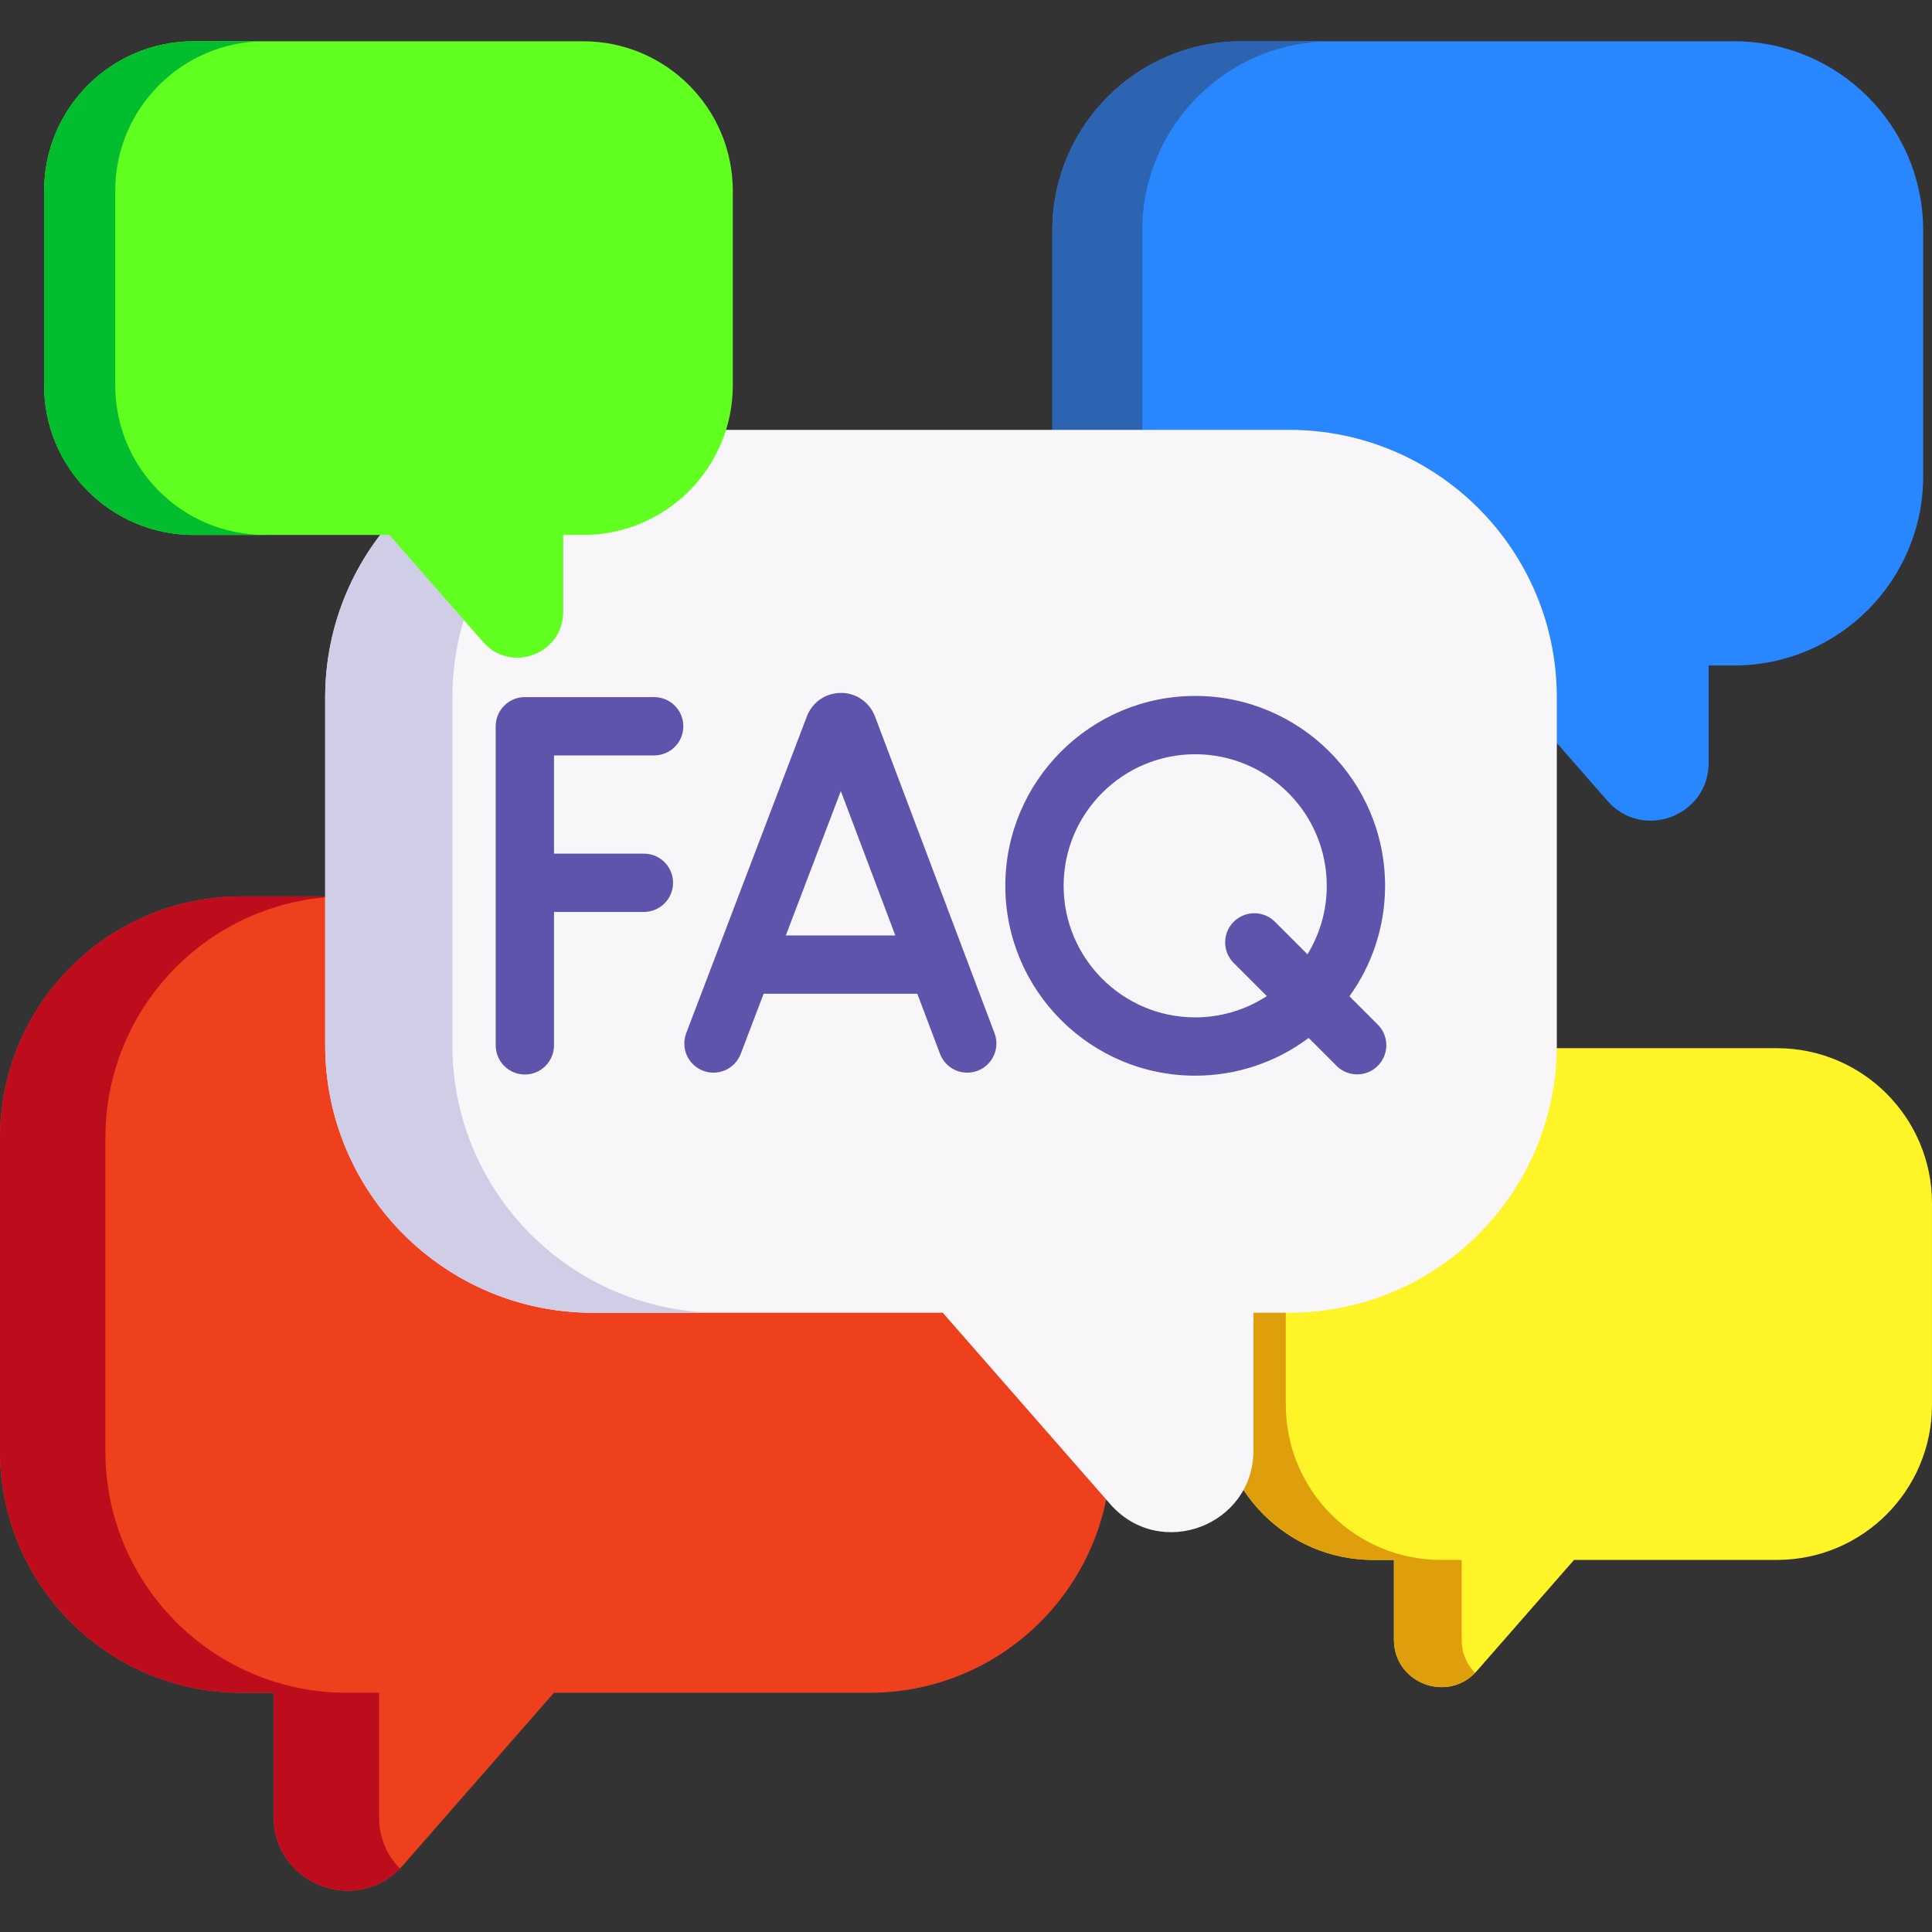 <svg width="555" height="555" viewBox="0 0 555 555" fill="none" xmlns="http://www.w3.org/2000/svg">
<rect x="0" y="0" width="555" height="555" fill="#333333" stroke="none"/>
<path d="M498.098 11.855H356.665C326.641 11.855 302.301 36.195 302.301 66.219V136.812C302.301 166.836 326.641 191.176 356.665 191.176H427.736L461.758 230.052C471.849 241.582 490.841 234.445 490.841 219.123V191.177H498.098C528.122 191.177 552.462 166.837 552.462 136.813V66.218C552.462 36.194 528.122 11.855 498.098 11.855Z" fill="#2886FF"/>
<path d="M382.5 191.175H356.666C326.645 191.175 302.303 166.833 302.303 136.812V66.216C302.303 36.196 326.645 11.854 356.666 11.854H382.5C352.479 11.854 328.137 36.196 328.137 66.216V136.812C328.137 166.833 352.478 191.175 382.5 191.175Z" fill="#2C64B1"/>
<path d="M69.358 257.498H249.8C288.105 257.498 319.158 288.551 319.158 326.856V416.919C319.158 455.223 288.105 486.276 249.8 486.276H159.127L115.722 535.874C102.847 550.585 78.616 541.479 78.616 521.931V486.276H69.358C31.053 486.276 0 455.223 0 416.919V326.856C0 288.55 31.053 257.498 69.358 257.498Z" fill="#EF401E"/>
<path d="M114.896 536.773C101.834 550.19 78.618 541.066 78.618 521.933V486.275H69.358C31.055 486.275 0 455.22 0 416.919V326.853C0 288.551 31.055 257.496 69.357 257.496H99.637C61.325 257.496 30.28 288.551 30.28 326.853V416.919C30.28 455.22 61.326 486.275 99.637 486.275H108.897V521.934C108.898 528.031 111.259 533.118 114.896 536.773Z" fill="#BD0C1B"/>
<path d="M394.481 301.107H510.43C535.045 301.107 554.998 321.061 554.998 345.675V403.548C554.998 428.162 535.045 448.116 510.43 448.116H452.165L424.274 479.988C416.001 489.441 400.431 483.59 400.431 471.027V448.117H394.482C369.868 448.117 349.914 428.163 349.914 403.549V345.677C349.913 321.061 369.867 301.107 394.481 301.107Z" fill="#FFF427"/>
<path d="M423.743 480.566C415.35 489.188 400.431 483.324 400.431 471.03V448.116H394.48C369.868 448.116 349.912 428.16 349.912 403.548V345.673C349.912 321.062 369.868 301.105 394.48 301.105H413.938C389.319 301.105 369.37 321.061 369.37 345.673V403.548C369.37 428.16 389.319 448.116 413.938 448.116H419.889V471.03C419.89 474.948 421.406 478.217 423.743 480.566Z" fill="#DF9F0C"/>
<path d="M370.337 123.488H170.304C127.84 123.488 93.416 157.912 93.416 200.376V300.218C93.416 342.682 127.84 377.106 170.304 377.106H270.822L318.939 432.089C333.211 448.397 360.073 438.303 360.073 416.631V377.106H370.336C412.8 377.106 447.224 342.682 447.224 300.218V200.376C447.225 157.912 412.801 123.488 370.337 123.488Z" fill="#F9F6F9"/>
<path d="M206.84 377.105H170.301C127.841 377.105 93.414 342.678 93.414 300.218V200.373C93.414 157.914 127.84 123.486 170.301 123.486H206.84C164.38 123.486 129.953 157.914 129.953 200.373V300.218C129.953 342.679 164.38 377.105 206.84 377.105Z" fill="#D0CEE7"/>
<path d="M167.516 11.855H55.659C31.913 11.855 12.664 31.105 12.664 54.851V110.68C12.664 134.426 31.913 153.675 55.659 153.675H111.868L138.775 184.421C146.756 193.541 161.777 187.897 161.777 175.778V153.675H167.516C191.261 153.675 210.511 134.426 210.511 110.68V54.851C210.511 31.105 191.261 11.855 167.516 11.855Z" fill="#60FF20"/>
<path d="M76.09 153.674H55.658C31.915 153.674 12.664 134.423 12.664 110.68V54.848C12.664 31.104 31.916 11.854 55.658 11.854H76.09C52.347 11.854 33.096 31.105 33.096 54.848V110.679C33.095 134.423 52.347 153.674 76.09 153.674Z" fill="#02BD2D"/>
<path d="M251.34 205.766C251.312 205.688 251.282 205.612 251.25 205.536C249.628 201.593 245.803 199.007 241.559 199.051C239.447 199.049 237.383 199.687 235.641 200.883C233.9 202.079 232.562 203.775 231.805 205.747L197.132 296.784C196.341 298.86 196.408 301.165 197.316 303.192C198.225 305.218 199.902 306.801 201.977 307.592C204.053 308.382 206.358 308.315 208.385 307.407C210.412 306.498 211.995 304.822 212.786 302.746L219.367 285.468H263.515L270.028 302.723C270.629 304.315 271.7 305.687 273.1 306.655C274.5 307.624 276.162 308.143 277.864 308.144C279.219 308.143 280.553 307.814 281.753 307.185C282.953 306.555 283.982 305.644 284.753 304.53C285.523 303.415 286.011 302.13 286.176 300.785C286.341 299.441 286.177 298.076 285.698 296.808L251.34 205.766ZM225.746 268.716L241.542 227.243L257.193 268.716H225.746ZM187.925 200.257H150.773C149.673 200.257 148.584 200.473 147.568 200.894C146.552 201.315 145.629 201.932 144.851 202.709C144.073 203.487 143.456 204.41 143.036 205.427C142.615 206.443 142.398 207.532 142.398 208.632V300.294C142.398 302.516 143.281 304.646 144.851 306.216C146.422 307.787 148.552 308.669 150.773 308.669C152.994 308.669 155.125 307.787 156.695 306.216C158.266 304.646 159.148 302.516 159.148 300.294V261.97H184.973C187.194 261.97 189.324 261.088 190.895 259.517C192.466 257.947 193.348 255.816 193.348 253.595C193.348 251.374 192.466 249.244 190.895 247.673C189.324 246.103 187.194 245.22 184.973 245.22H159.148V217.008H187.924C192.55 217.008 196.298 213.258 196.298 208.633C196.298 204.007 192.551 200.257 187.925 200.257ZM395.79 294.338L387.657 286.205C394.086 277.255 397.887 266.298 397.887 254.464C397.887 224.387 373.418 199.919 343.342 199.919C313.266 199.919 288.797 224.387 288.797 254.464C288.797 284.539 313.266 309.007 343.342 309.007C355.093 309.021 366.531 305.218 375.935 298.172L383.945 306.182C384.722 306.96 385.645 307.578 386.661 307.999C387.678 308.42 388.768 308.636 389.868 308.635C391.524 308.635 393.143 308.143 394.52 307.223C395.898 306.303 396.971 304.995 397.605 303.465C398.239 301.934 398.405 300.25 398.081 298.626C397.758 297.001 396.961 295.509 395.79 294.338ZM343.341 292.258C322.501 292.258 305.547 275.303 305.547 254.464C305.547 233.624 322.501 216.669 343.341 216.669C364.181 216.669 381.135 233.624 381.135 254.464C381.143 261.409 379.225 268.221 375.594 274.142L366.249 264.797C365.471 264.019 364.548 263.402 363.532 262.981C362.516 262.56 361.426 262.343 360.326 262.343C359.227 262.343 358.137 262.56 357.121 262.981C356.105 263.402 355.182 264.019 354.404 264.797C353.626 265.575 353.009 266.498 352.588 267.514C352.167 268.53 351.95 269.619 351.95 270.719C351.95 271.819 352.167 272.908 352.588 273.925C353.008 274.941 353.625 275.864 354.403 276.642L363.907 286.146C357.792 290.14 350.645 292.264 343.341 292.258Z" fill="#5E54AC"/>
</svg>
